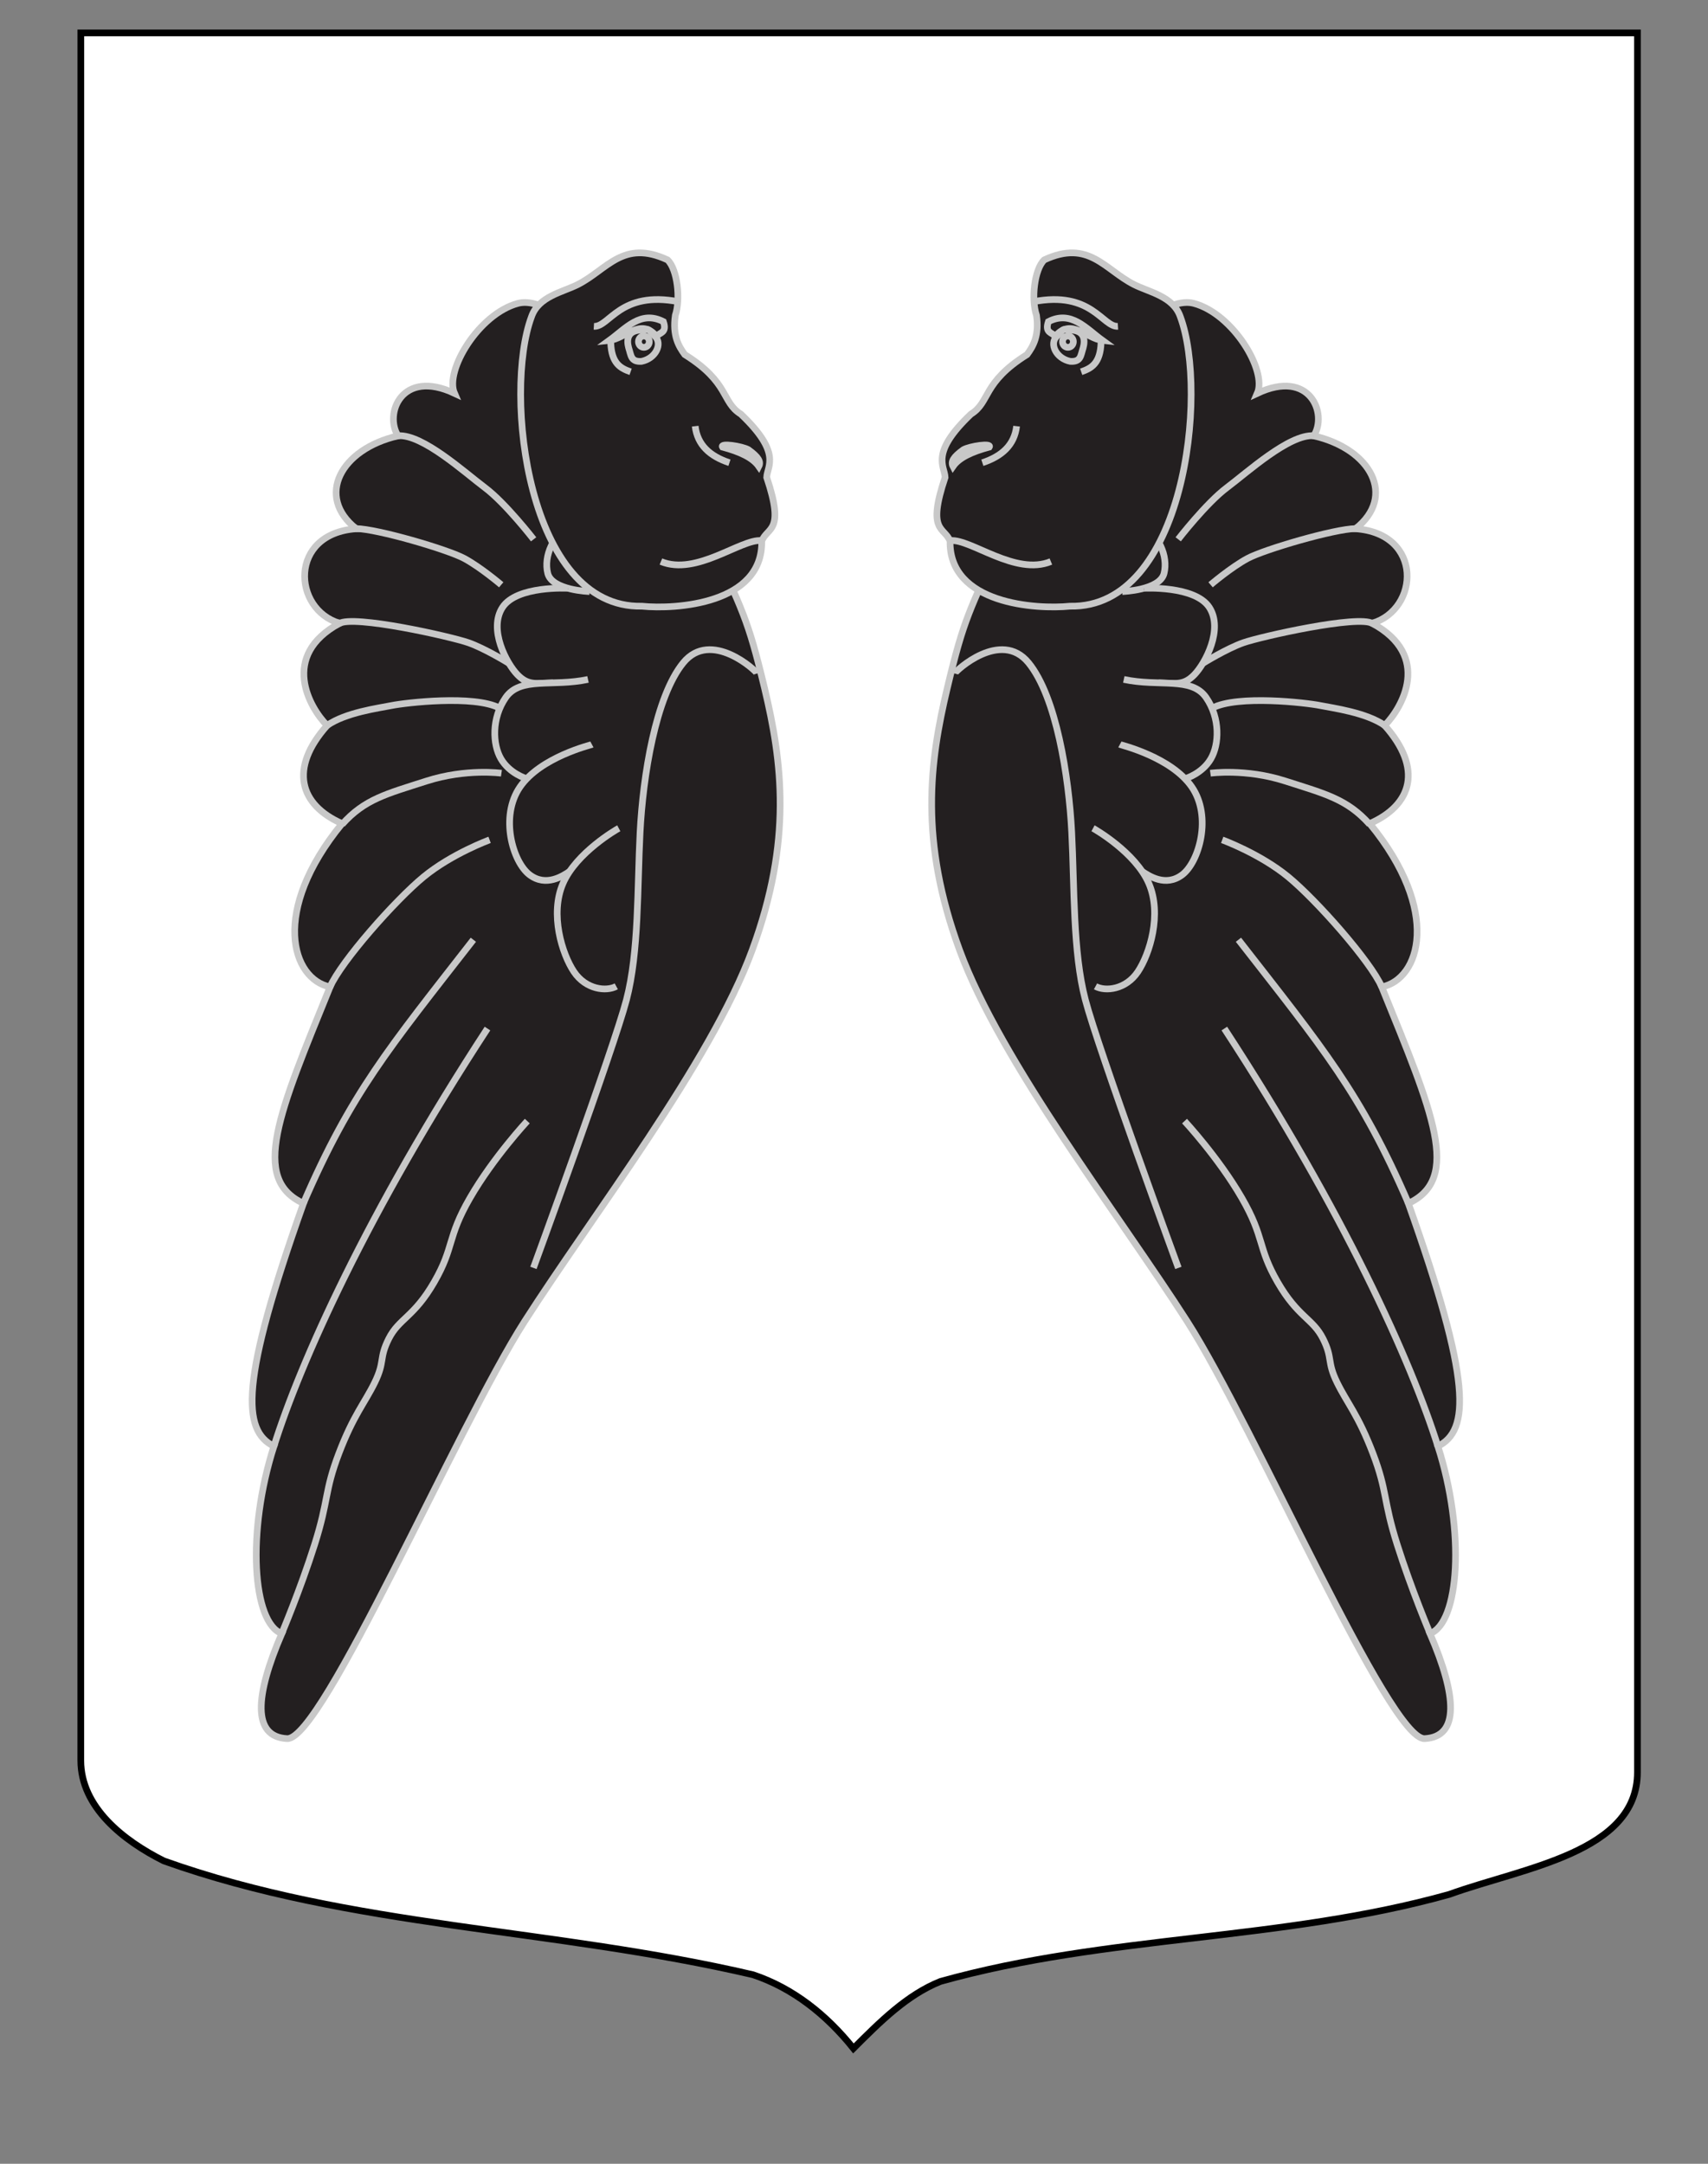 <?xml version="1.0" encoding="utf-8"?>
<!-- Generator: Adobe Illustrator 15.1.0, SVG Export Plug-In . SVG Version: 6.00 Build 0)  -->
<!DOCTYPE svg PUBLIC "-//W3C//DTD SVG 1.1//EN" "http://www.w3.org/Graphics/SVG/1.1/DTD/svg11.dtd">
<svg version="1.1" id="Layer_1" xmlns="http://www.w3.org/2000/svg" xmlns:xlink="http://www.w3.org/1999/xlink" x="0px" y="0px"
	 width="255.118px" height="323.15px" viewBox="0 0 255.118 323.15" enable-background="new 0 0 255.118 323.15"
	 xml:space="preserve">
<rect x="0" y="0" width="255.118" height="323.15" fill="#808080" stroke="none"/>
<path fill="#FFFFFF" stroke="#000000" d="M12.073,4.917c78,0,154.505,0,232.505,0c0,135.583,0,149.083,0,259.751
	c0,12.043-17.104,14.25-28.104,18.25c-25,7-51,6-76,13c-5,2-9,6.003-13,10.003c-4-5-9-9.003-15-11.003c-30-7-60-7-88-17
	c-6-3-12.406-8-12.406-15C12.073,239.375,12.073,141.293,12.073,4.917z"/>
<g>
	<g id="Demi_vol">
		<path id="path10141" fill="#231F20" stroke="#C8C8C8" d="M212.799,259.656c-5.253,0.276-25.389-46.562-35.483-62.329
			c-10.088-15.756-27.843-38.729-33.978-55.414c-6.029-16.399-4.497-28.058-1.848-39.15c2.553-10.68,3.243-11.259,8.312-22.759
			s11.965-23.237,11.965-23.237s10.711-13.022,16.558-11.46c5.847,1.567,10.956,10.038,9.477,13.43
			c7.909-3.71,10.523,3.08,8.429,6.356c8.572,1.966,12.361,9.037,6.242,13.876c10.148,0.712,9.525,12.044,2.486,14.112
			c8.973,4.855,4.498,12.611,1.868,15.262c5.724,6.438,4.116,11.856-2.229,14.659c10.74,13.135,7.49,23.235,1.791,24.393
			c7.654,18.83,11.922,28.644,3.973,32.326c9.473,26.631,9.188,33.905,4.412,36.273c4.119,12.854,3.179,26.391-1.178,27.973
			C217.635,253.327,218.009,259.384,212.799,259.656z"/>
		<path id="path11049" fill="#231F20" stroke="#C8C8C8" d="M142.601,100.586c0.107-0.383,6.899-6.665,11.032-1.597
			c4.134,5.065,6.016,16.918,6.445,25.319c0.424,8.268,0.155,17.83,2.033,25c1.914,7.315,13.897,40.048,13.897,40.048"/>
		<path id="path11051" fill="#231F20" stroke="#C8C8C8" d="M204.583,123.115c-3.347-3.763-6.647-4.558-12.597-6.468
			c-5.948-1.91-11.197-1.171-11.197-1.171"/>
		<path id="path11053" fill="#231F20" stroke="#C8C8C8" d="M206.862,108.365c-2.777-1.96-7.725-2.606-9.699-3.002
			c-2.023-0.406-12.277-1.618-16.084,0.381"/>
		<path id="path11055" fill="#231F20" stroke="#C8C8C8" d="M205.036,93.13c-2.099-1.347-16.734,1.949-19.313,2.854
			c-2.509,0.88-6.071,3.088-6.071,3.088"/>
		<path id="path11057" fill="#231F20" stroke="#C8C8C8" d="M202.51,78.943c-3.196,0.046-13.636,3.1-16.158,4.453
			c-2.475,1.329-5.531,3.939-5.531,3.939"/>
		<path id="path11059" fill="#231F20" stroke="#C8C8C8" d="M196.223,65.076c-3.674-0.251-9.972,5.511-12.967,7.75
			c-3.08,2.305-7.273,7.718-7.273,7.718"/>
		<path id="path11061" fill="#231F20" stroke="#C8C8C8" d="M206.42,147.452c-1.698-3.894-9.814-13.052-14.01-16.498
			c-4.218-3.464-9.854-5.524-9.854-5.524"/>
		<path id="path11063" fill="#231F20" stroke="#C8C8C8" d="M210.377,179.726c-7.142-16.53-12.766-23.173-25.395-39.38"/>
		<path id="path11065" fill="#231F20" stroke="#C8C8C8" d="M214.778,216.019c-3.914-12.472-13.967-34.972-31.904-62.41"/>
		<path id="path11067" fill="#231F20" stroke="#C8C8C8" d="M213.618,243.996c0,0-2.783-6.571-4.92-13.308
			c-2.139-6.738-1.441-7.892-3.633-13.638c-2.195-5.747-3.83-7.471-5.354-10.58c-1.557-3.18-0.601-3.578-2.098-6.547
			c-1.528-3.03-3.751-3.193-6.784-8.452c-3.034-5.258-1.877-6.57-5.353-12.581c-3.474-6.011-8.547-11.46-8.547-11.46"/>
		<path id="path11069" fill="#231F20" stroke="#C8C8C8" d="M162.083,79.222c0.183-0.144,5.132-2.673,8.08-1.072
			c2.947,1.603,4.342,4.928,3.709,7.477c-0.631,2.547-6.238,2.72-6.238,2.72"/>
		<path id="path11071" fill="#231F20" stroke="#C8C8C8" d="M170.851,87.859c0,0,7.632-0.433,9.774,2.842
			c2.144,3.273-0.607,8.38-2.209,10.042c-1.597,1.66-2.787,1.323-5.344,1.239"/>
		<path id="path11073" fill="#231F20" stroke="#C8C8C8" d="M167.858,101.47c5.28,1.135,10.115-0.45,12.295,2.706
			c2.134,3.092,1.958,7.006,0.712,9.139c-1.28,2.197-3.712,2.93-3.712,2.93"/>
		<path id="path11075" fill="#231F20" stroke="#C8C8C8" d="M167.27,111.185c0.152,0.081,7.651,1.862,10.74,6.331
			c3.064,4.434,1.088,11.233-1.434,13.134c-2.459,1.853-4.967,0.167-5.963-0.497"/>
		<path id="path11077" fill="#231F20" stroke="#C8C8C8" d="M163.26,123.699c0.303,0.161,6.336,3.621,8.335,8.23
			c1.995,4.601,0.134,10.549-1.63,13.188c-1.808,2.701-4.861,2.984-6.332,2.191"/>
	</g>
	<g id="Tete">
		<path id="path50225_1_" fill="#231F20" stroke="#C8C8C8" d="M155.978,38.81c6.652-3.094,9.008,1.445,13.407,3.682
			c2.237,1.137,5.866,1.753,6.913,4.805c4.241,11.389,0.628,43.614-16.487,43.235c-5.015,0.506-18.075-0.302-17.902-9.72
			c-0.844-2.169-3.513-1.269-0.742-9.521c-0.073-1.71-2.299-3.599,3.857-9.442c2.92-1.796,1.656-4.696,8.385-8.898
			c0.899-1.222,1.848-2.822,1.409-5.853C154.005,44.734,154.493,40.216,155.978,38.81z"/>
		<path id="Narines" fill="#231F20" stroke="#C8C8C8" d="M142.35,69.654c-0.362-0.709,0.049-1.405,1.56-2.496
			c0.97-0.535,4.285-1.042,3.858-0.39C145.166,67.471,143.258,68.342,142.35,69.654z"/>
		<path id="path50194" fill="#231F20" stroke="#C8C8C8" d="M146.729,69.108c2.895-0.955,4.793-2.635,5.118-5.461"/>
		<path id="path50196" fill="#231F20" stroke="#C8C8C8" d="M157.636,50.22c-0.489-0.579-1.621-0.48-1.04-2.184
			c3.405-1.746,5.617,1.019,8.089,2.81C162.334,50.598,159.985,47.403,157.636,50.22z"/>
		<path id="path50198" fill="#231F20" stroke="#C8C8C8" d="M154.296,45.069c8.786-1.731,10.365,3.81,12.688,3.668"/>
		<path id="path50200" fill="#231F20" stroke="#C8C8C8" d="M164.462,51.158c-0.109,3.17-1.498,3.854-2.968,4.371"/>
		<path id="Bouche" fill="#231F20" stroke="#C8C8C8" d="M141.979,80.738c3.043-0.278,9.689,5.313,14.988,3.123"/>
		<g id="Oeil">
			<path id="path50204" fill="#231F20" stroke="#C8C8C8" d="M159.639,49.284c2.439-0.03,2.456,1.524,2.15,2.653
				c-0.383,1.175-0.321,2.132-1.929,2.029c-2.105-0.419-3.179-2.614-2.004-3.748C158.946,49.17,158.596,49.082,159.639,49.284z"/>
			
				<ellipse id="path50206" fill="#231F20" stroke="#C8C8C8" stroke-linecap="round" stroke-linejoin="bevel" cx="159.513" cy="51.026" rx="0.809" ry="0.85"/>
		</g>
	</g>
</g>
<g>
	<g id="Demi_vol_1_">
		<path id="path10141_1_" fill="#231F20" stroke="#C8C8C8" d="M42.09,243.967c-4.356-1.582-5.297-15.119-1.178-27.973
			c-4.776-2.368-5.061-9.643,4.412-36.273c-7.949-3.682-3.682-13.496,3.973-32.326c-5.699-1.158-8.949-11.258,1.791-24.393
			c-6.346-2.802-7.953-8.221-2.229-14.659c-2.63-2.65-7.104-10.406,1.868-15.262c-7.039-2.068-7.662-13.4,2.486-14.112
			c-6.119-4.839-2.33-11.91,6.242-13.876c-2.095-3.276,0.52-10.066,8.429-6.356c-1.479-3.393,3.63-11.863,9.477-13.43
			c5.847-1.562,16.558,11.46,16.558,11.46s6.896,11.737,11.965,23.237s5.76,12.079,8.312,22.759
			c2.649,11.092,4.182,22.751-1.848,39.15c-6.135,16.685-23.89,39.658-33.978,55.414c-10.095,15.767-30.23,62.605-35.483,62.329
			C37.677,259.384,38.051,253.327,42.09,243.967z"/>
		<path id="path11049_1_" fill="#231F20" stroke="#C8C8C8" d="M79.677,189.356c0,0,11.983-32.732,13.897-40.048
			c1.878-7.17,1.609-16.732,2.033-25c0.43-8.401,2.312-20.254,6.445-25.319c4.133-5.067,10.925,1.214,11.032,1.597"/>
		<path id="path11051_1_" fill="#231F20" stroke="#C8C8C8" d="M74.897,115.476c0,0-5.249-0.739-11.197,1.171
			c-5.949,1.91-9.25,2.705-12.597,6.468"/>
		<path id="path11053_1_" fill="#231F20" stroke="#C8C8C8" d="M74.608,105.744c-3.807-1.999-14.061-0.787-16.084-0.381
			c-1.975,0.396-6.922,1.042-9.699,3.002"/>
		<path id="path11055_1_" fill="#231F20" stroke="#C8C8C8" d="M76.036,99.071c0,0-3.562-2.208-6.071-3.088
			c-2.579-0.905-17.215-4.2-19.313-2.854"/>
		<path id="path11057_1_" fill="#231F20" stroke="#C8C8C8" d="M74.866,87.336c0,0-3.057-2.61-5.531-3.939
			c-2.522-1.353-12.962-4.407-16.158-4.453"/>
		<path id="path11059_1_" fill="#231F20" stroke="#C8C8C8" d="M79.704,80.545c0,0-4.193-5.413-7.273-7.718
			c-2.995-2.239-9.293-8.002-12.967-7.75"/>
		<path id="path11061_1_" fill="#231F20" stroke="#C8C8C8" d="M73.129,125.43c0,0-5.636,2.061-9.854,5.524
			c-4.195,3.445-12.312,12.604-14.01,16.498"/>
		<path id="path11063_1_" fill="#231F20" stroke="#C8C8C8" d="M70.704,140.346c-12.629,16.208-18.253,22.85-25.395,39.38"/>
		<path id="path11065_1_" fill="#231F20" stroke="#C8C8C8" d="M72.813,153.61c-17.938,27.438-27.99,49.938-31.904,62.41"/>
		<path id="path11067_1_" fill="#231F20" stroke="#C8C8C8" d="M78.757,167.43c0,0-5.073,5.449-8.547,11.46
			c-3.476,6.011-2.318,7.323-5.353,12.581c-3.033,5.259-5.256,5.422-6.784,8.452c-1.497,2.969-0.541,3.367-2.098,6.547
			c-1.524,3.109-3.159,4.833-5.354,10.58c-2.191,5.746-1.494,6.899-3.633,13.638c-2.137,6.736-4.92,13.308-4.92,13.308"/>
		<path id="path11069_1_" fill="#231F20" stroke="#C8C8C8" d="M88.053,88.346c0,0-5.607-0.172-6.238-2.72
			c-0.633-2.549,0.762-5.874,3.709-7.477c2.948-1.601,7.897,0.929,8.08,1.072"/>
		<path id="path11071_1_" fill="#231F20" stroke="#C8C8C8" d="M82.614,101.982c-2.557,0.084-3.747,0.421-5.344-1.239
			c-1.602-1.662-4.353-6.77-2.209-10.042c2.143-3.275,9.774-2.842,9.774-2.842"/>
		<path id="path11073_1_" fill="#231F20" stroke="#C8C8C8" d="M78.534,116.245c0,0-2.432-0.732-3.712-2.93
			c-1.246-2.133-1.422-6.047,0.712-9.139c2.18-3.156,7.015-1.571,12.295-2.706"/>
		<path id="path11075_1_" fill="#231F20" stroke="#C8C8C8" d="M85.073,130.154c-0.996,0.664-3.504,2.35-5.963,0.497
			c-2.521-1.901-4.498-8.701-1.434-13.134c3.089-4.469,10.588-6.25,10.74-6.331"/>
		<path id="path11077_1_" fill="#231F20" stroke="#C8C8C8" d="M92.053,147.308c-1.471,0.793-4.524,0.51-6.332-2.191
			c-1.764-2.639-3.625-8.587-1.63-13.188c1.999-4.609,8.032-8.069,8.335-8.23"/>
	</g>
	<g id="Tete_1_">
		<path id="path50225_2_" fill="#231F20" stroke="#C8C8C8" d="M100.869,47.098c-0.438,3.031,0.51,4.631,1.409,5.853
			c6.729,4.203,5.465,7.103,8.385,8.898c6.156,5.843,3.931,7.732,3.857,9.442c2.771,8.252,0.102,7.353-0.742,9.521
			c0.173,9.418-12.888,10.227-17.902,9.72C78.76,90.912,75.147,58.687,79.388,47.298c1.047-3.052,4.676-3.668,6.913-4.805
			c4.399-2.237,6.755-6.776,13.407-3.682C101.194,40.216,101.681,44.734,100.869,47.098z"/>
		<path id="Narines_1_" fill="#231F20" stroke="#C8C8C8" d="M107.918,66.768c-0.427-0.652,2.889-0.145,3.858,0.39
			c1.511,1.091,1.922,1.787,1.56,2.496C112.428,68.342,110.521,67.471,107.918,66.768z"/>
		<path id="path50194_1_" fill="#231F20" stroke="#C8C8C8" d="M103.839,63.646c0.325,2.826,2.224,4.507,5.118,5.461"/>
		<path id="path50196_1_" fill="#231F20" stroke="#C8C8C8" d="M91.001,50.846c2.472-1.791,4.684-4.555,8.089-2.81
			c0.581,1.704-0.551,1.605-1.04,2.184C95.702,47.403,93.352,50.598,91.001,50.846z"/>
		<path id="path50198_1_" fill="#231F20" stroke="#C8C8C8" d="M88.702,48.738c2.323,0.141,3.902-5.4,12.688-3.668"/>
		<path id="path50200_1_" fill="#231F20" stroke="#C8C8C8" d="M94.192,55.529c-1.47-0.517-2.858-1.2-2.968-4.371"/>
		<path id="Bouche_1_" fill="#231F20" stroke="#C8C8C8" d="M98.719,83.861c5.299,2.19,11.945-3.401,14.988-3.123"/>
		<g id="Oeil_1_">
			<path id="path50204_1_" fill="#231F20" stroke="#C8C8C8" d="M97.83,50.219c1.175,1.133,0.102,3.329-2.004,3.748
				c-1.607,0.104-1.546-0.854-1.929-2.029c-0.306-1.129-0.289-2.684,2.15-2.653C97.09,49.082,96.741,49.17,97.83,50.219z"/>
			
				<ellipse id="path50206_1_" fill="#231F20" stroke="#C8C8C8" stroke-linecap="round" stroke-linejoin="bevel" cx="96.173" cy="51.027" rx="0.808" ry="0.85"/>
		</g>
	</g>
</g>
</svg>
